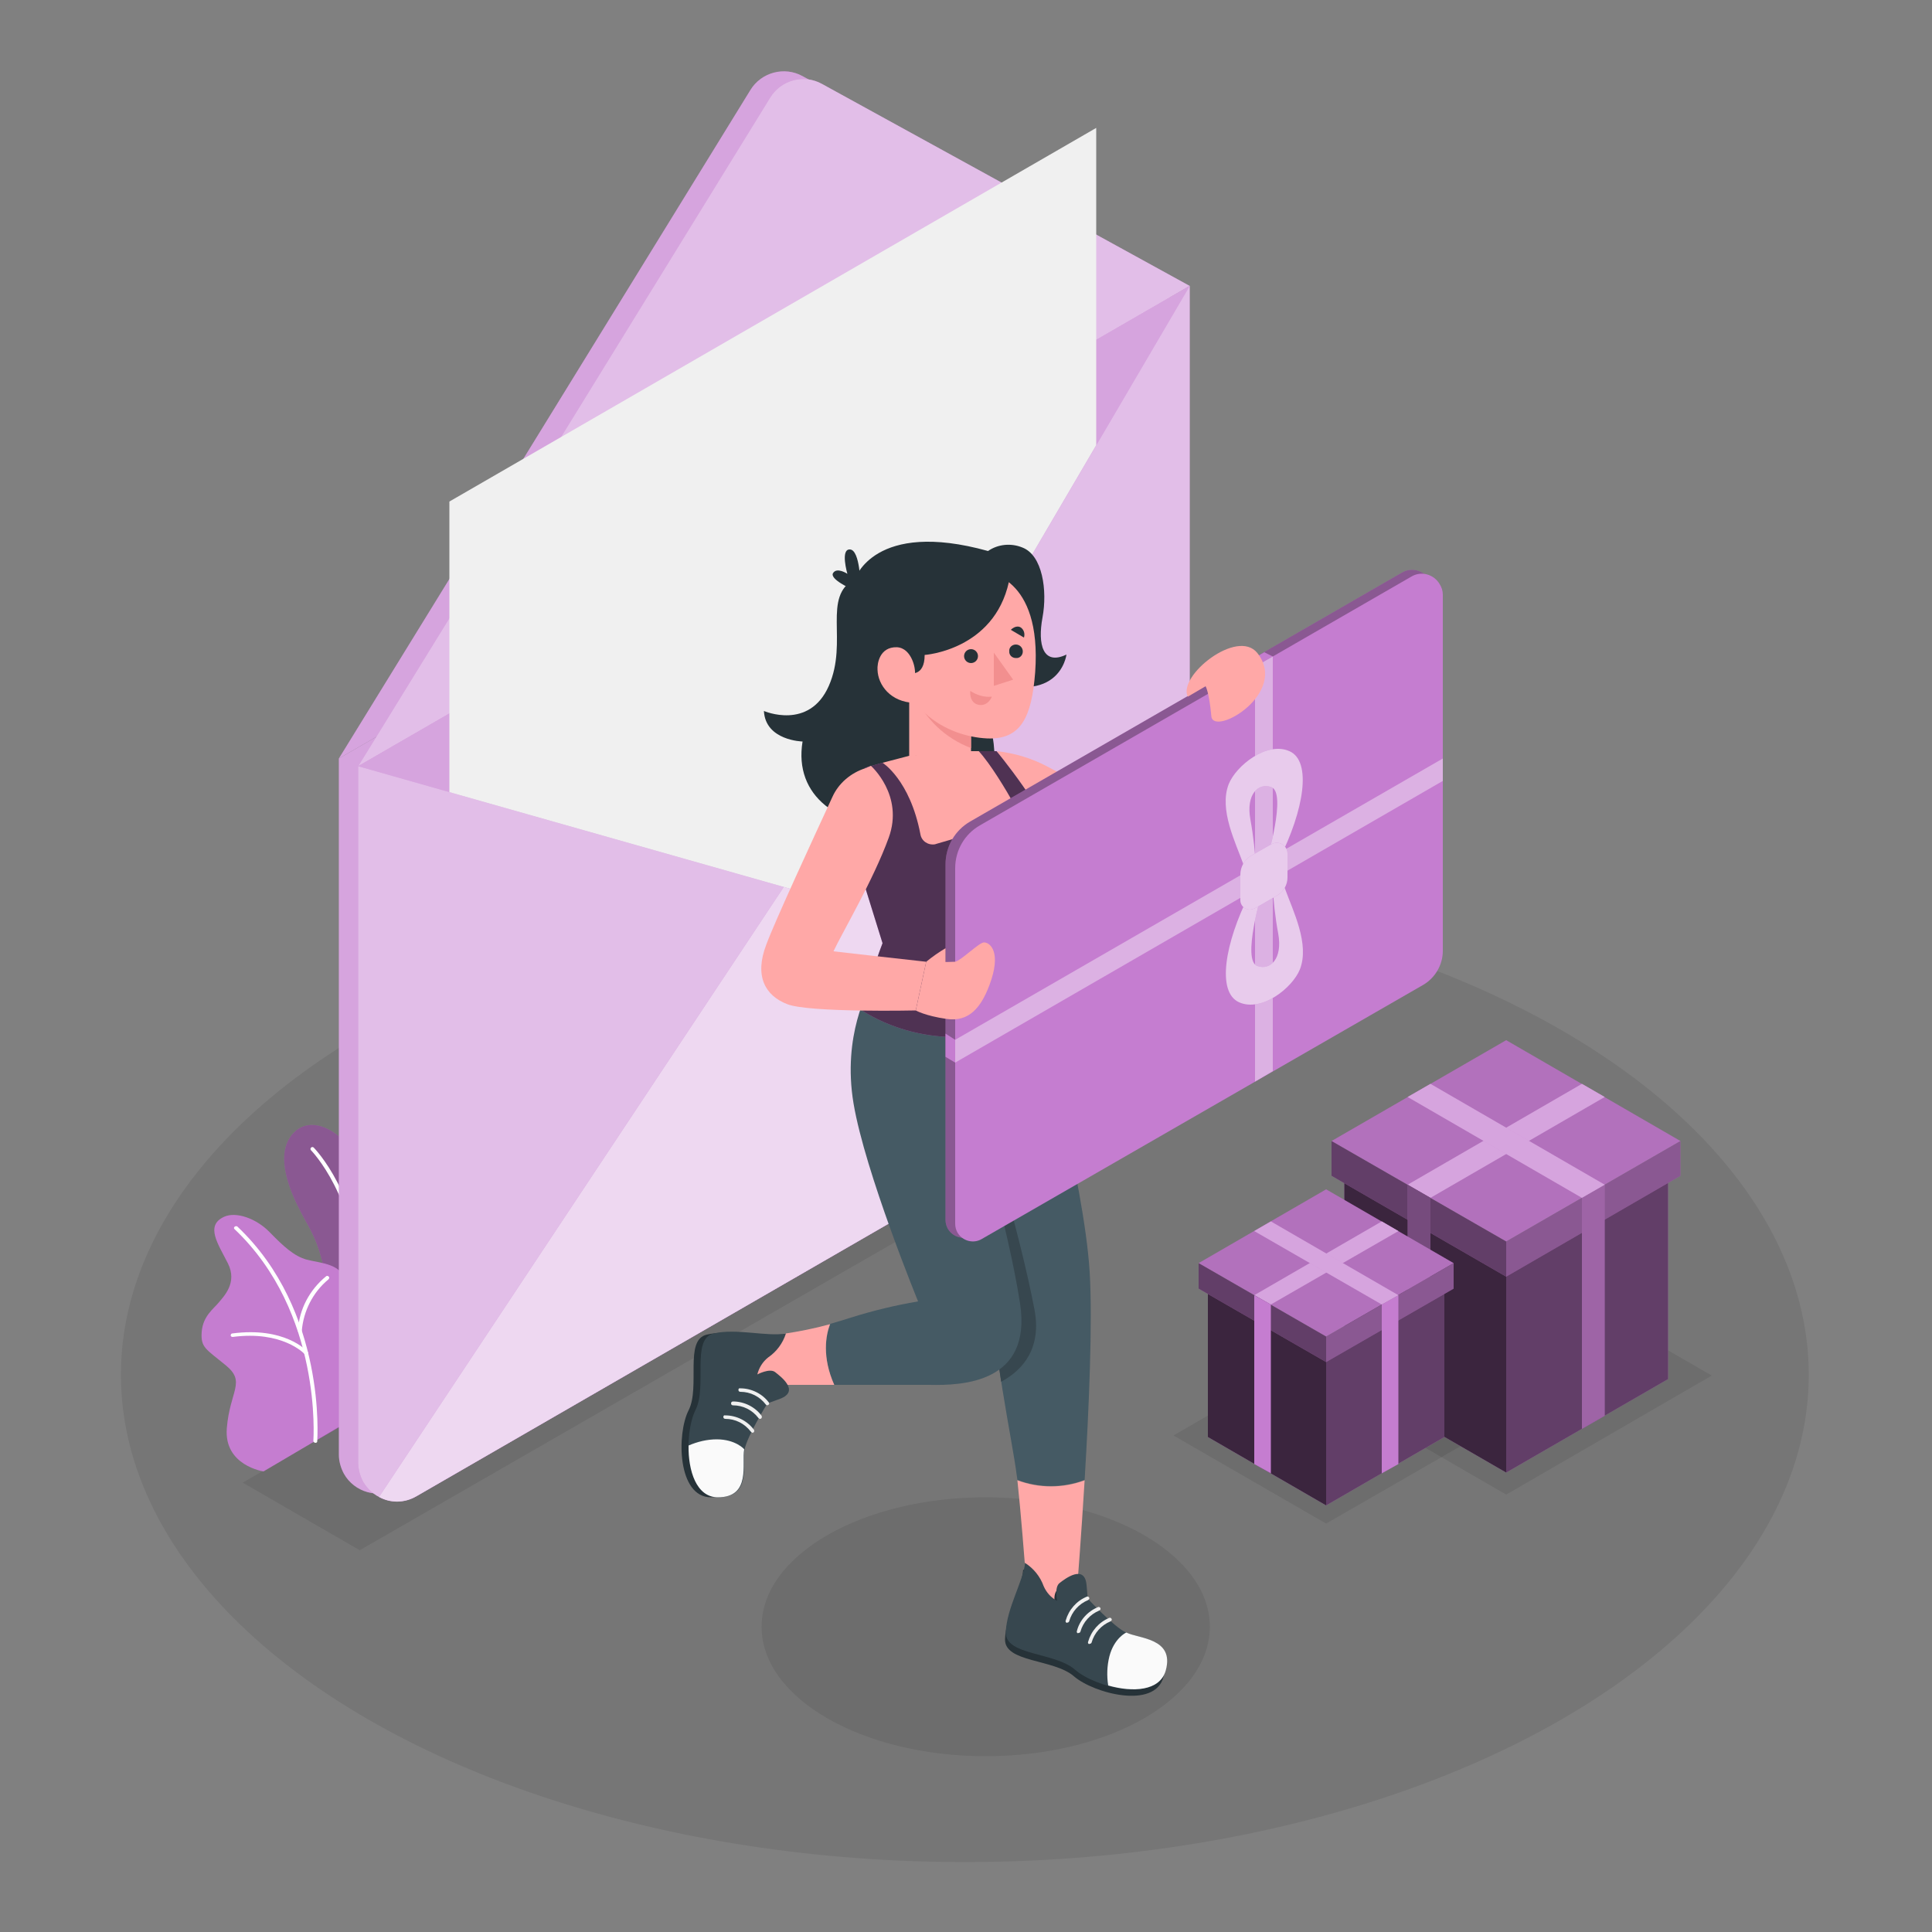<?xml version="1.0" encoding="utf-8"?>
<!-- Generator: Adobe Illustrator 26.0.1, SVG Export Plug-In . SVG Version: 6.00 Build 0)  -->
<svg version="1.1" id="圖層_1" xmlns="http://www.w3.org/2000/svg" xmlns:xlink="http://www.w3.org/1999/xlink" x="0px" y="0px"
	 viewBox="0 0 500 500" style="enable-background:new 0 0 500 500;" xml:space="preserve">
<rect x="0" y="0" width="500" height="500" fill="#808080" stroke="none"/>
<style type="text/css">
	.st0{opacity:8.000000e-02;}
	.st1{fill:#C57DD0;}
	.st2{opacity:0.3;enable-background:new    ;}
	.st3{fill:#FFFFFF;}
	.st4{opacity:0.3;}
	.st5{opacity:0.5;fill:#FFFFFF;enable-background:new    ;}
	.st6{opacity:0.7;fill:#FFFFFF;enable-background:new    ;}
	.st7{opacity:0.3;fill:#FFFFFF;enable-background:new    ;}
	.st8{fill:#F0F0F0;}
	.st9{opacity:0.5;enable-background:new    ;}
	.st10{opacity:0.7;enable-background:new    ;}
	.st11{opacity:0.1;enable-background:new    ;}
	.st12{opacity:0.2;enable-background:new    ;}
	.st13{opacity:0.4;enable-background:new    ;}
	.st14{fill:#FFA8A7;}
	.st15{fill:#455A64;}
	.st16{fill:#37474F;}
	.st17{fill:#263238;}
	.st18{fill:#FAFAFA;}
	.st19{opacity:0.6;enable-background:new    ;}
	.st20{fill:#F28F8F;}
	.st21{opacity:0.4;fill:#FFFFFF;enable-background:new    ;}
	.st22{opacity:0.6;fill:#FFFFFF;enable-background:new    ;}
</style>
<g id="freepik--Floor--inject-2" class="st0">
	<ellipse cx="249.7" cy="355.8" rx="218.4" ry="126.1"/>
</g>
<g id="freepik--Shadows--inject-2">
	<polygon class="st0" points="336.6,356 389.8,325.3 443,356 389.8,386.8 	"/>
	<polygon class="st0" points="303.7,371.5 343.2,348.6 382.8,371.5 343.2,394.3 	"/>
	<ellipse class="st0" cx="255.1" cy="421" rx="58" ry="33.5"/>
	<polygon class="st0" points="62.8,383.7 288.3,253.9 318.6,271.4 93.1,401.2 	"/>
</g>
<g id="freepik--Plant--inject-2">
	<path class="st1" d="M99.8,332.8c0.8-33.8-16.1-46.4-23.3-40.1s0.9,20,2,22.2s4.1,6.3,5.5,14.6c3.8,22-3,43.8-3,43.8l13.6-7.9
		C97.7,354.9,99.4,343.9,99.8,332.8z"/>
	<path class="st2" d="M99.8,332.8c0.8-33.8-16.1-46.4-23.3-40.1s0.9,20,2,22.2s4.1,6.3,5.5,14.6c3.8,22-3,43.8-3,43.8l13.6-7.9
		C97.7,354.9,99.4,343.9,99.8,332.8z"/>
	<path class="st3" d="M88.1,369.7C88.1,369.7,88.1,369.7,88.1,369.7c-0.3-0.1-0.4-0.4-0.3-0.6c0-0.1,5.1-14.3,4.8-36.8
		s-12-34.5-12.1-34.6c-0.2-0.2-0.2-0.5,0-0.7s0.5-0.2,0.7,0c0.1,0.1,12.2,12.4,12.4,35.2s-4.9,37-4.9,37.2c-0.1,0.2-0.3,0.3-0.5,0.3
		C88.2,369.7,88.1,369.7,88.1,369.7z"/>
	<path class="st1" d="M89,342.7c-1.4-2.5,0.1-4.5,0.3-10.1s-6.6-5.7-9.9-6.6s-6.1-3.5-9.6-7.1s-8.7-5.4-11.8-4
		C53,317.2,56.5,322,59,327s-1.1,8.5-2.4,10.1s-4.1,3.5-4.4,7.6s1.1,4.4,6.3,8.7s1,6.5,0.2,16.2s9.5,11.2,9.5,11.2l22.4-13.2
		C102.7,349.9,91.7,347.4,89,342.7z"/>
	<path class="st3" d="M81.6,373.4c-0.3,0-0.5-0.3-0.5-0.5c0-0.3,2.4-33.2-20.4-54.8c-0.2-0.2-0.2-0.4,0-0.6c0.2-0.2,0.5-0.2,0.7-0.1
		c23.2,21.9,20.7,55.2,20.7,55.6C82.1,373.3,81.9,373.4,81.6,373.4L81.6,373.4z"/>
	<path class="st3" d="M77.6,344.9C77.5,344.9,77.5,344.9,77.6,344.9c-0.3,0-0.5-0.3-0.5-0.5c0.3-5.5,3-10.6,7.3-14.1
		c0.2-0.2,0.5-0.1,0.7,0.1c0,0,0,0,0,0c0.2,0.2,0.1,0.5-0.1,0.7c-4,3.3-6.5,8.2-6.9,13.4C78.1,344.6,77.8,344.8,77.6,344.9
		L77.6,344.9z"/>
	<path class="st3" d="M78.8,350.4c-0.1-0.1-5.7-6.1-18.6-4.4c0,0,0,0,0,0c-0.3,0-0.5-0.2-0.5-0.4c0-0.3,0.2-0.5,0.4-0.5
		c13.5-1.8,19.2,4.4,19.5,4.7c0.2,0.2,0.2,0.5,0,0.7c-0.1,0.1-0.2,0.1-0.3,0.1C79.1,350.5,78.9,350.5,78.8,350.4z"/>
</g>
<g id="freepik--Envelope--inject-2">
	<path class="st1" d="M302.8,72l-95.1-52.3c-4.7-2.6-10.7-1-13.5,3.6l-106.5,173L302.8,72z"/>
	<path class="st1" d="M87.7,376.5c0,1.7,0.5,3.4,1.3,4.9c2.7,4.8,8.9,6.6,13.7,3.8l191.1-110.4c5.6-3.2,9-9.1,9-15.5V72L87.7,196.3
		V376.5z"/>
	<g class="st4">
		<path class="st3" d="M302.8,72l-95.1-52.3c-4.7-2.6-10.7-1-13.5,3.6l-106.5,173L302.8,72z"/>
		<path class="st3" d="M87.7,376.5c0,1.7,0.5,3.4,1.3,4.9c2.7,4.8,8.9,6.6,13.7,3.8l191.1-110.4c5.6-3.2,9-9.1,9-15.5V72L87.7,196.3
			V376.5z"/>
	</g>
	<path class="st1" d="M307.9,74l-95.2-52.3c-4.7-2.6-10.6-1-13.4,3.6L92.7,198.3L307.9,74z"/>
	<path class="st5" d="M307.9,74l-95.2-52.3c-4.7-2.6-10.6-1-13.4,3.6L92.7,198.3L307.9,74z"/>
	<path class="st1" d="M92.7,378.5c0,1.8,0.5,3.5,1.3,5c2.8,4.8,8.9,6.5,13.8,3.7l191.1-110.3c5.6-3.2,9-9.1,9-15.5V74L92.7,198.3
		L92.7,378.5z"/>
	<path class="st5" d="M92.7,378.5c0,1.8,0.5,3.5,1.3,5c2.8,4.8,8.9,6.5,13.8,3.7l191.1-110.3c5.6-3.2,9-9.1,9-15.5V74L92.7,198.3
		L92.7,378.5z"/>
	<path class="st1" d="M307.9,261.3l-95.8-45.7L98.1,387.4c3,1.7,6.7,1.6,9.7-0.2l191.1-110.3C304.5,273.7,307.9,267.8,307.9,261.3z"
		/>
	<path class="st6" d="M307.9,261.3l-95.8-45.7L98.1,387.4c3,1.7,6.7,1.6,9.7-0.2l191.1-110.3C304.5,273.7,307.9,267.8,307.9,261.3z"
		/>
	<polygon class="st1" points="92.7,198.3 214.7,232.9 307.9,74 	"/>
	<polygon class="st7" points="92.7,198.3 214.7,232.9 307.9,74 	"/>
	<polygon class="st8" points="283.7,33.1 283.7,115.2 214.7,232.9 116.3,205 116.3,129.8 	"/>
</g>
<g id="freepik--Gifts--inject-2">
	<polygon class="st1" points="389.8,323.7 431.7,299.5 431.7,356.9 389.8,381.1 	"/>
	<polygon class="st1" points="347.9,356.9 347.9,299.5 389.8,323.7 389.8,381.1 	"/>
	<polygon class="st9" points="389.8,323.7 431.7,299.5 431.7,356.9 389.8,381.1 	"/>
	<polygon class="st10" points="347.9,356.9 347.9,299.5 389.8,323.7 389.8,381.1 	"/>
	<polygon class="st1" points="344.6,295.3 389.8,269.2 434.9,295.3 389.8,321.3 	"/>
	<polygon class="st11" points="344.6,295.3 389.8,269.2 434.9,295.3 389.8,321.3 	"/>
	<polygon class="st1" points="409.4,280.5 364.3,306.6 370.2,310 415.3,283.9 	"/>
	<polygon class="st7" points="409.4,280.5 364.3,306.6 370.2,310 415.3,283.9 	"/>
	<polygon class="st1" points="389.8,321.3 434.9,295.3 434.9,304.3 389.8,330.4 	"/>
	<polygon class="st1" points="344.6,304.3 344.6,295.3 389.8,321.3 389.8,330.4 	"/>
	<polygon class="st2" points="389.8,321.3 434.9,295.3 434.9,304.3 389.8,330.4 	"/>
	<polygon class="st9" points="344.6,304.3 344.6,295.3 389.8,321.3 389.8,330.4 	"/>
	<polygon class="st1" points="409.4,310 415.3,306.6 415.3,366.4 409.4,369.8 	"/>
	<polygon class="st1" points="370.2,310 364.3,306.6 364.3,366.4 370.2,369.8 	"/>
	<polygon class="st12" points="409.4,310 415.3,306.6 415.3,366.4 409.4,369.8 	"/>
	<polygon class="st13" points="370.2,310 364.3,306.6 364.3,366.4 370.2,369.8 	"/>
	<polygon class="st1" points="370.2,280.5 415.3,306.6 409.4,310 364.3,283.9 	"/>
	<polygon class="st7" points="370.2,280.5 415.3,306.6 409.4,310 364.3,283.9 	"/>
	<polygon class="st1" points="343.2,347.6 373.8,330 373.8,371.9 343.2,389.6 	"/>
	<polygon class="st1" points="312.6,371.9 312.6,330 343.2,347.6 343.2,389.6 	"/>
	<polygon class="st9" points="343.2,347.6 373.8,330 373.8,371.9 343.2,389.6 	"/>
	<polygon class="st10" points="312.6,371.9 312.6,330 343.2,347.6 343.2,389.6 	"/>
	<polygon class="st1" points="310.2,326.9 343.2,307.8 376.2,326.9 343.2,345.9 	"/>
	<polygon class="st11" points="310.2,326.9 343.2,307.8 376.2,326.9 343.2,345.9 	"/>
	<polygon class="st1" points="357.6,316.1 324.6,335.2 328.9,337.6 361.9,318.6 	"/>
	<polygon class="st7" points="357.6,316.1 324.6,335.2 328.9,337.6 361.9,318.6 	"/>
	<polygon class="st1" points="343.2,345.9 376.2,326.9 376.2,333.5 343.2,352.5 	"/>
	<polygon class="st1" points="310.2,333.5 310.2,326.9 343.2,345.9 343.2,352.5 	"/>
	<polygon class="st2" points="343.2,345.9 376.2,326.9 376.2,333.5 343.2,352.5 	"/>
	<polygon class="st9" points="310.2,333.5 310.2,326.9 343.2,345.9 343.2,352.5 	"/>
	<polygon class="st1" points="357.6,337.6 361.9,335.2 361.9,378.9 357.6,381.3 	"/>
	<polygon class="st1" points="328.9,337.6 324.6,335.2 324.6,378.9 328.9,381.3 	"/>
	<polygon class="st1" points="328.9,316.1 361.9,335.2 357.6,337.6 324.6,318.6 	"/>
	<polygon class="st7" points="328.9,316.1 361.9,335.2 357.6,337.6 324.6,318.6 	"/>
</g>
<g id="freepik--Character--inject-2">
	<path class="st14" d="M315.4,174.8l3.8,5.9c0,0-3.1,10.9-9.8,31.8c-2.4,7.3-4.9,11.9-7.1,14.6c-2.8,3.4-7.6,4.3-11.5,2.4l-20.2-9.8
		L258,194.4l0,0c4.5,0.5,8.9,1.8,12.9,3.9l20.5,10.9l18-30.5L315.4,174.8z"/>
	<path class="st15" d="M280.7,383c1.1-18,2.1-40.9,1.3-53.9c-1.5-23.7-13.5-67-13.5-67l-29.2,4.9l17.8,67.6c-0.8,12,5,38.8,6,47
		c0.1,0.4,0.1,0.9,0.2,1.4C268.9,385.1,275,385.1,280.7,383z"/>
	<path class="st14" d="M278.9,409.2c0,0,0.9-11.4,1.8-26.1c-5.6,2.1-11.8,2.1-17.4,0c0.9,8.3,1.9,21.3,1.9,21.3l8,11.8L278.9,409.2z
		"/>
	<path class="st16" d="M239.3,267l17.8,67.6c-0.4,5.6,0.7,14.4,2,23c5.9-3.2,10.5-8.9,8.6-18.8c-3.9-20.4-12.5-48.1-12.5-48.1
		s12.5-8.4,8.5-26.4l-4.8-0.6L239.3,267z"/>
	<path class="st17" d="M260.1,424.2c-0.2,6.1,12.6,5.1,17.8,9.6s21,8.6,23.2,0.2s-6.9-8.2-10.2-9.8c-3.2-1.6-9.9-8.8-9.9-8.8
		s-0.2-1.7-0.3-3.5c-0.5-5.5-5.5-1.6-7-0.5c-1.4,1.1-0.6,4.6-0.6,4.6c-1.6-0.8-2.8-2.2-3.5-3.8c-0.9-2.5-2.6-4.6-4.8-6
		C264.5,411.2,260.3,418.1,260.1,424.2z"/>
	<path class="st16" d="M260.3,422.4c-0.2,6.1,12.6,5.1,17.9,9.7c5.2,4.6,21.1,8.7,23.4,0.2c2.3-8.4-7-8.2-10.2-9.8
		c-3.3-1.6-9.9-8.8-9.9-8.8l-0.3-3.5c-0.5-5.5-5.6-1.6-7-0.5c-1.4,1.1-0.6,4.6-0.6,4.6c-1.6-0.8-2.8-2.2-3.5-3.8
		c-0.9-2.5-2.6-4.6-4.8-6C264.8,409.2,260.5,416.3,260.3,422.4z"/>
	<path class="st8" d="M276.1,420C276.1,420,276.1,420,276.1,420c-0.3-0.1-0.4-0.4-0.3-0.6c0.8-2.8,2.8-5.1,5.5-6.2
		c0.3-0.1,0.5,0.1,0.6,0.3c0,0,0,0,0,0c0.1,0.2-0.1,0.5-0.3,0.6c-2.4,1-4.2,3-4.9,5.5c-0.1,0.2-0.2,0.3-0.4,0.3L276.1,420z"/>
	<path class="st8" d="M279,422.7c-0.3-0.1-0.4-0.3-0.3-0.6c0.7-2.8,2.8-5.1,5.5-6.2c0,0,0,0,0,0c0.3-0.1,0.5,0.1,0.6,0.3
		c0.1,0.3-0.1,0.5-0.3,0.6c-2.4,1-4.2,3-4.9,5.5c-0.1,0.2-0.2,0.3-0.5,0.3L279,422.7z"/>
	<path class="st8" d="M281.9,425.5C281.8,425.5,281.8,425.5,281.9,425.5c-0.3-0.1-0.4-0.3-0.3-0.6c0.8-2.8,2.8-5.1,5.5-6.2
		c0,0,0,0,0,0c0.3-0.1,0.5,0.1,0.6,0.3c0.1,0.3-0.1,0.5-0.3,0.6c-2.4,1-4.2,3-4.9,5.5c-0.1,0.2-0.2,0.3-0.5,0.3L281.9,425.5z"/>
	<path class="st18" d="M287.1,428.7c-0.6,2.4-0.7,5-0.3,7.5c6.3,1.8,13.4,1.5,14.9-3.9c2.3-8.4-7-8.2-10.2-9.8
		C291.4,422.5,288.3,424,287.1,428.7z"/>
	<path class="st17" d="M182.9,345.4c-5.9,1.4-1.6,13.5-4.7,19.6s-2.9,22.5,5.8,22.5s6.1-8.8,6.8-12.3s5.9-11.8,5.9-11.8l3.2-1.2
		c5.2-1.9,0.1-5.8-1.3-6.9s-4.6,0.6-4.6,0.6c0.4-1.7,1.4-3.3,2.8-4.3c2.2-1.5,3.8-3.7,4.5-6.2C196.6,346.2,188.8,344,182.9,345.4z"
		/>
	<path class="st15" d="M215.9,358.4c9.9,0,20.5,0,24.6,0c8.6,0.2,26.6-0.5,23.5-21c-3.2-20.5-11.3-47.3-11.9-47.1
		c0,0,15.3-9.3,12.3-27.5l-39.4-7c0,0-7.1,12-4.1,29.8s16.7,51.2,16.7,51.2c-5.9,1-11.7,2.4-17.4,4.2c-1.8,0.6-3.6,1.1-5.3,1.6
		C213.7,345.6,212.7,351.2,215.9,358.4z"/>
	<path class="st14" d="M195,358.4l20.9,0c-3.2-7.2-2.2-12.8-1.1-15.7c-4,1.1-8,1.9-12.1,2.5C202.7,345.2,195.1,348.2,195,358.4z"/>
	<path class="st16" d="M184.7,345.1c-5.9,1.4-1.6,13.6-4.7,19.8s-2.9,22.6,5.9,22.6s6.1-8.9,6.8-12.4s5.9-11.9,5.9-11.9l3.3-1.2
		c5.2-2,0.1-5.8-1.3-6.9s-4.6,0.6-4.6,0.6c0.4-1.7,1.4-3.3,2.8-4.4c2.2-1.5,3.8-3.7,4.6-6.2C198.5,346,190.6,343.7,184.7,345.1z"/>
	<path class="st8" d="M198.2,363.5c-1.6-2.1-4-3.3-6.6-3.3c0,0,0,0,0,0c-0.3,0-0.5-0.2-0.5-0.5c0,0,0,0,0,0c0-0.3,0.2-0.5,0.5-0.4
		c2.9,0,5.7,1.4,7.4,3.7c0,0,0,0,0,0c0.1,0.2,0.1,0.5-0.2,0.6c-0.1,0-0.2,0.1-0.2,0.1C198.4,363.7,198.3,363.6,198.2,363.5z"/>
	<path class="st8" d="M196.3,367c-1.6-2.1-4-3.3-6.6-3.3c-0.3,0-0.5-0.2-0.5-0.5c0-0.3,0.2-0.5,0.5-0.5l0,0c2.9,0,5.7,1.4,7.4,3.7
		c0.1,0.2,0.1,0.5-0.1,0.7c-0.1,0.1-0.2,0.1-0.3,0.1C196.5,367.2,196.4,367.1,196.3,367z"/>
	<path class="st8" d="M194.3,370.5c-1.6-2.1-4-3.3-6.6-3.3c-0.3,0-0.5-0.2-0.5-0.5c0,0,0,0,0,0c0-0.3,0.2-0.5,0.5-0.4
		c2.9,0,5.7,1.4,7.4,3.7c0.1,0.1,0.1,0.2,0.1,0.3c0,0.3-0.2,0.5-0.5,0.5C194.5,370.7,194.4,370.6,194.3,370.5z"/>
	<path class="st18" d="M185.5,372.5c-2.5,0-5,0.6-7.3,1.6c-0.1,6.5,2,13.4,7.6,13.4c8.7,0,6.1-8.9,6.8-12.4
		C192.7,375.1,190.4,372.5,185.5,372.5z"/>
	<path class="st17" d="M220.5,152.5c0,0-5.9-2.6-4.9-4.2s3.7,0.2,3.7,0.2s-1.9-6.5,0.7-6.3s2.7,9.3,2.7,9.3L220.5,152.5z"/>
	<path class="st17" d="M269.8,159.8c1.3-7,0-16.1-5.2-18.1c-2.9-1.2-6.3-0.9-8.9,0.9c-29.5-8.2-34.4,7.2-34.4,7.2
		c-8.7,4.6-1.7,16.1-6.8,27.7s-16.8,6.5-16.8,6.5c0.4,7.7,10,7.9,10,7.9c-2.3,14.1,9.2,22.5,26.4,22.5c39,0,17.2-40.1,17.2-40.1
		c22.9,10.2,24.7-4.9,24.7-4.9C269.9,172.3,268.5,166.8,269.8,159.8z"/>
	<path class="st1" d="M253.4,194.4h4.5c0,0,12.5,14.9,17.5,27.9s-5.2,19.5-5.2,19.5l-1.7,20.4c0,0-7.8,6.2-21.6,6.2
		c-8.4-0.1-16.6-2.4-23.7-6.8c1.3-5.9,3-11.8,5.2-17.5l-4.6-14.8v-30.6l4.6-1.3C243,200.7,253.4,194.4,253.4,194.4z"/>
	<path class="st19" d="M253.4,194.4h4.5c0,0,12.5,14.9,17.5,27.9s-5.2,19.5-5.2,19.5l-1.7,20.4c0,0-7.8,6.2-21.6,6.2
		c-8.4-0.1-16.6-2.4-23.7-6.8c1.3-5.9,3-11.8,5.2-17.5l-4.6-14.8v-30.6l4.6-1.3C243,200.7,253.4,194.4,253.4,194.4z"/>
	<path class="st14" d="M247.2,194.4h6.1c3.1,3.4,7,9.9,9.3,14c0.1,0.2,0.2,0.4,0.3,0.6c0.5,1.7-0.4,3.5-2.1,4l-18.5,5.4
		c-0.1,0-0.2,0.1-0.3,0.1c-1.8,0.3-3.5-0.8-3.8-2.6c-2.7-14.1-9.8-18.5-9.8-18.5l6.9-1.8L247.2,194.4z"/>
	<polygon class="st14" points="235.3,174.2 251.3,174.2 251.3,194.5 235.3,195.7 	"/>
	<path class="st20" d="M251.3,174.2h-14.7v5.4c2.8,6.5,8.1,11.5,14.7,14V174.2z"/>
	<path class="st14" d="M231.9,163.8c-0.9,19.8,13.4,26.8,23.5,27.3c8.9,0.4,11.6-5.6,12.5-17.1c1.8-25.1-12.8-25.9-12.8-25.9
		S232.9,144,231.9,163.8z"/>
	<path class="st17" d="M230.6,168.7c-2.9-13.6,6.5-23.4,17.6-23.4s12.9,5.3,12.9,5.3c-3.9,17.7-21.8,18.9-21.8,18.9
		c0,5.8-4,4.7-4,4.7L230.6,168.7z"/>
	<polygon class="st20" points="262.2,175.9 257.2,177.5 257.2,168.9 	"/>
	<circle class="st17" cx="251.3" cy="169.8" r="1.8"/>
	<path class="st17" d="M262.9,166.8C262.9,166.8,262.9,166.8,262.9,166.8c1,0,1.8,0.8,1.8,1.8c0,1-0.8,1.8-1.8,1.7
		c-1,0-1.8-0.8-1.7-1.8C261.1,167.6,261.9,166.8,262.9,166.8z"/>
	<path class="st17" d="M264.2,162.4c-1.3-0.8-2.6,0.6-2.6,0.6l3.4,2C265.3,164,265,163,264.2,162.4z"/>
	<path class="st20" d="M253.2,182.4c-2.5-0.6-2.1-3.6-2.1-3.6c1.7,1.1,3.6,1.7,5.6,1.5C256.7,180.3,255.7,182.9,253.2,182.4z"/>
	<path class="st14" d="M236.6,181.9c-6.1-0.2-9.4-4.6-9.5-8.6c-0.1-1.5,0.5-5.9,5-5.8c2,0.1,3.2,1.6,3.9,3.1
		c0.6,1.3,0.9,2.8,0.8,4.2L236.6,181.9z"/>
	<path class="st14" d="M224,198.8c-3.8,1.2-7,3.9-8.6,7.5c-4.8,10.4-14.9,32.2-17.1,38.2c-3.1,8.1-0.3,13.2,5.5,15.4
		s33.2,1.6,33.2,1.6l2.7-12.6c-4.8-0.5-24-2.7-24-2.7c2.3-4.9,10.3-18.4,14.3-29.4s-4.6-18.6-4.6-18.6L224,198.8z"/>
	<path class="st1" d="M370.1,150.2c-1.5-2.6-4.8-3.5-7.3-2l-111.7,64.4c-4,2.3-6.4,6.5-6.4,11.1v92c0,0.8,0.2,1.6,0.6,2.3
		c1.3,2.2,4.1,3,6.3,1.7l114.2-65.8c3.1-1.8,5.1-5.2,5.1-8.8v-92.2C370.9,152,370.6,151.1,370.1,150.2z"/>
	<path class="st2" d="M370.1,150.2c-1.5-2.6-4.8-3.5-7.3-2l-111.7,64.4c-4,2.3-6.4,6.5-6.4,11.1v92c0,0.8,0.2,1.6,0.6,2.3
		c1.3,2.2,4.1,3,6.3,1.7l114.2-65.8c3.1-1.8,5.1-5.2,5.1-8.8v-92.2C370.9,152,370.6,151.1,370.1,150.2z"/>
	<path class="st1" d="M372.6,151.2c-1.5-2.6-4.8-3.5-7.3-2l-111.7,64.4c-4,2.3-6.4,6.5-6.4,11.1v92c0,0.8,0.2,1.6,0.6,2.3
		c1.3,2.2,4.1,2.9,6.2,1.7l114.3-65.8c3.1-1.8,5.1-5.2,5.1-8.8v-92.2C373.4,152.9,373.1,152,372.6,151.2z"/>
	<polygon class="st1" points="324.8,172.5 322.8,171.3 327.2,168.8 329.4,169.9 	"/>
	<polygon class="st1" points="329.4,169.9 324.8,172.5 324.8,279.9 329.4,277.2 	"/>
	<polygon class="st21" points="329.4,169.9 324.8,172.5 324.8,279.9 329.4,277.2 	"/>
	<path class="st14" d="M325.4,169c8.2,10.4-11.3,21.7-11.9,16.4c-0.6-6.5-1.5-7.8-1.5-7.8l-4.6,2.7C304.7,175,320.2,162.5,325.4,169
		z"/>
	<path class="st14" d="M237,261.5c0,0,2.4,1.4,8,2.2c5.6,0.8,9.1-2.6,11.6-10.3c2.4-7.6-0.7-9.6-2-9.5s-5.9,4.7-7.4,5
		c-2.5,0.1-5,0.1-7.5,0L237,261.5z"/>
	<path class="st14" d="M244.7,251v-5.6c-1.7,1-3.4,2.2-5,3.5L244.7,251z"/>
	<polygon class="st1" points="373.4,196.3 247.2,269.1 247.2,275 373.4,202.1 	"/>
	<polygon class="st21" points="373.4,196.3 247.2,269.1 247.2,275 373.4,202.1 	"/>
	<path class="st1" d="M331.1,222.3c6.3-12.5,8.5-25.3,2.6-27.9s-13.8,3.8-15.7,8.5c-2.6,6.6,1.8,15.2,3.8,20.8
		c0,0.1,0.1,0.3,0.2,0.4c0.6,1.1,2,1.4,3.1,0.8l0,0c-0.3-4.3-0.7-8.5-1.5-12.8c-1.2-6.6,2.1-9.6,5.4-8.4c4.1,1.4-1.2,19.1-1.2,19.1
		C330,225.1,331.1,222.3,331.1,222.3z"/>
	<path class="st22" d="M331.1,222.3c6.3-12.5,8.5-25.3,2.6-27.9s-13.8,3.8-15.7,8.5c-2.6,6.6,1.8,15.2,3.8,20.8
		c0,0.1,0.1,0.3,0.2,0.4c0.6,1.1,2,1.4,3.1,0.8l0,0c-0.3-4.3-0.7-8.5-1.5-12.8c-1.2-6.6,2.1-9.6,5.4-8.4c4.1,1.4-1.2,19.1-1.2,19.1
		C330,225.1,331.1,222.3,331.1,222.3z"/>
	<path class="st1" d="M323.3,231.5c-6.3,12.5-8.5,25.3-2.6,27.9s13.8-3.8,15.7-8.5c2.6-6.6-1.8-15.2-3.8-20.8c0-0.1-0.1-0.3-0.2-0.4
		c-0.6-1.1-2-1.4-3.1-0.8l0,0c0.3,4.3,0.7,8.5,1.5,12.7c1.2,6.6-2.1,9.6-5.4,8.4c-4.1-1.4,1.2-19.1,1.2-19.1
		C324.5,228.7,323.3,231.5,323.3,231.5z"/>
	<path class="st22" d="M323.3,231.5c-6.3,12.5-8.5,25.3-2.6,27.9s13.8-3.8,15.7-8.5c2.6-6.6-1.8-15.2-3.8-20.8
		c0-0.1-0.1-0.3-0.2-0.4c-0.6-1.1-2-1.4-3.1-0.8l0,0c0.3,4.3,0.7,8.5,1.5,12.7c1.2,6.6-2.1,9.6-5.4,8.4c-4.1-1.4,1.2-19.1,1.2-19.1
		C324.5,228.7,323.3,231.5,323.3,231.5z"/>
	<path class="st1" d="M323.4,235.4c-1.3,0-2.4-1.1-2.4-2.4v-6.6c0-2.1,1.1-4,2.9-5l5.1-2.9c0.4-0.2,0.9-0.4,1.4-0.4
		c1.5,0,2.8,1.2,2.8,2.8v6.2c0,1.9-1,3.6-2.6,4.6l-5.9,3.4C324.2,235.3,323.8,235.4,323.4,235.4z"/>
	<path class="st22" d="M323.4,235.4c-1.3,0-2.4-1.1-2.4-2.4v-6.6c0-2.1,1.1-4,2.9-5l5.1-2.9c0.4-0.2,0.9-0.4,1.4-0.4
		c1.5,0,2.8,1.2,2.8,2.8v6.2c0,1.9-1,3.6-2.6,4.6l-5.9,3.4C324.2,235.3,323.8,235.4,323.4,235.4z"/>
	<polygon class="st1" points="247.2,269.1 244.7,267.5 244.7,273.5 247.2,275 	"/>
</g>
</svg>
